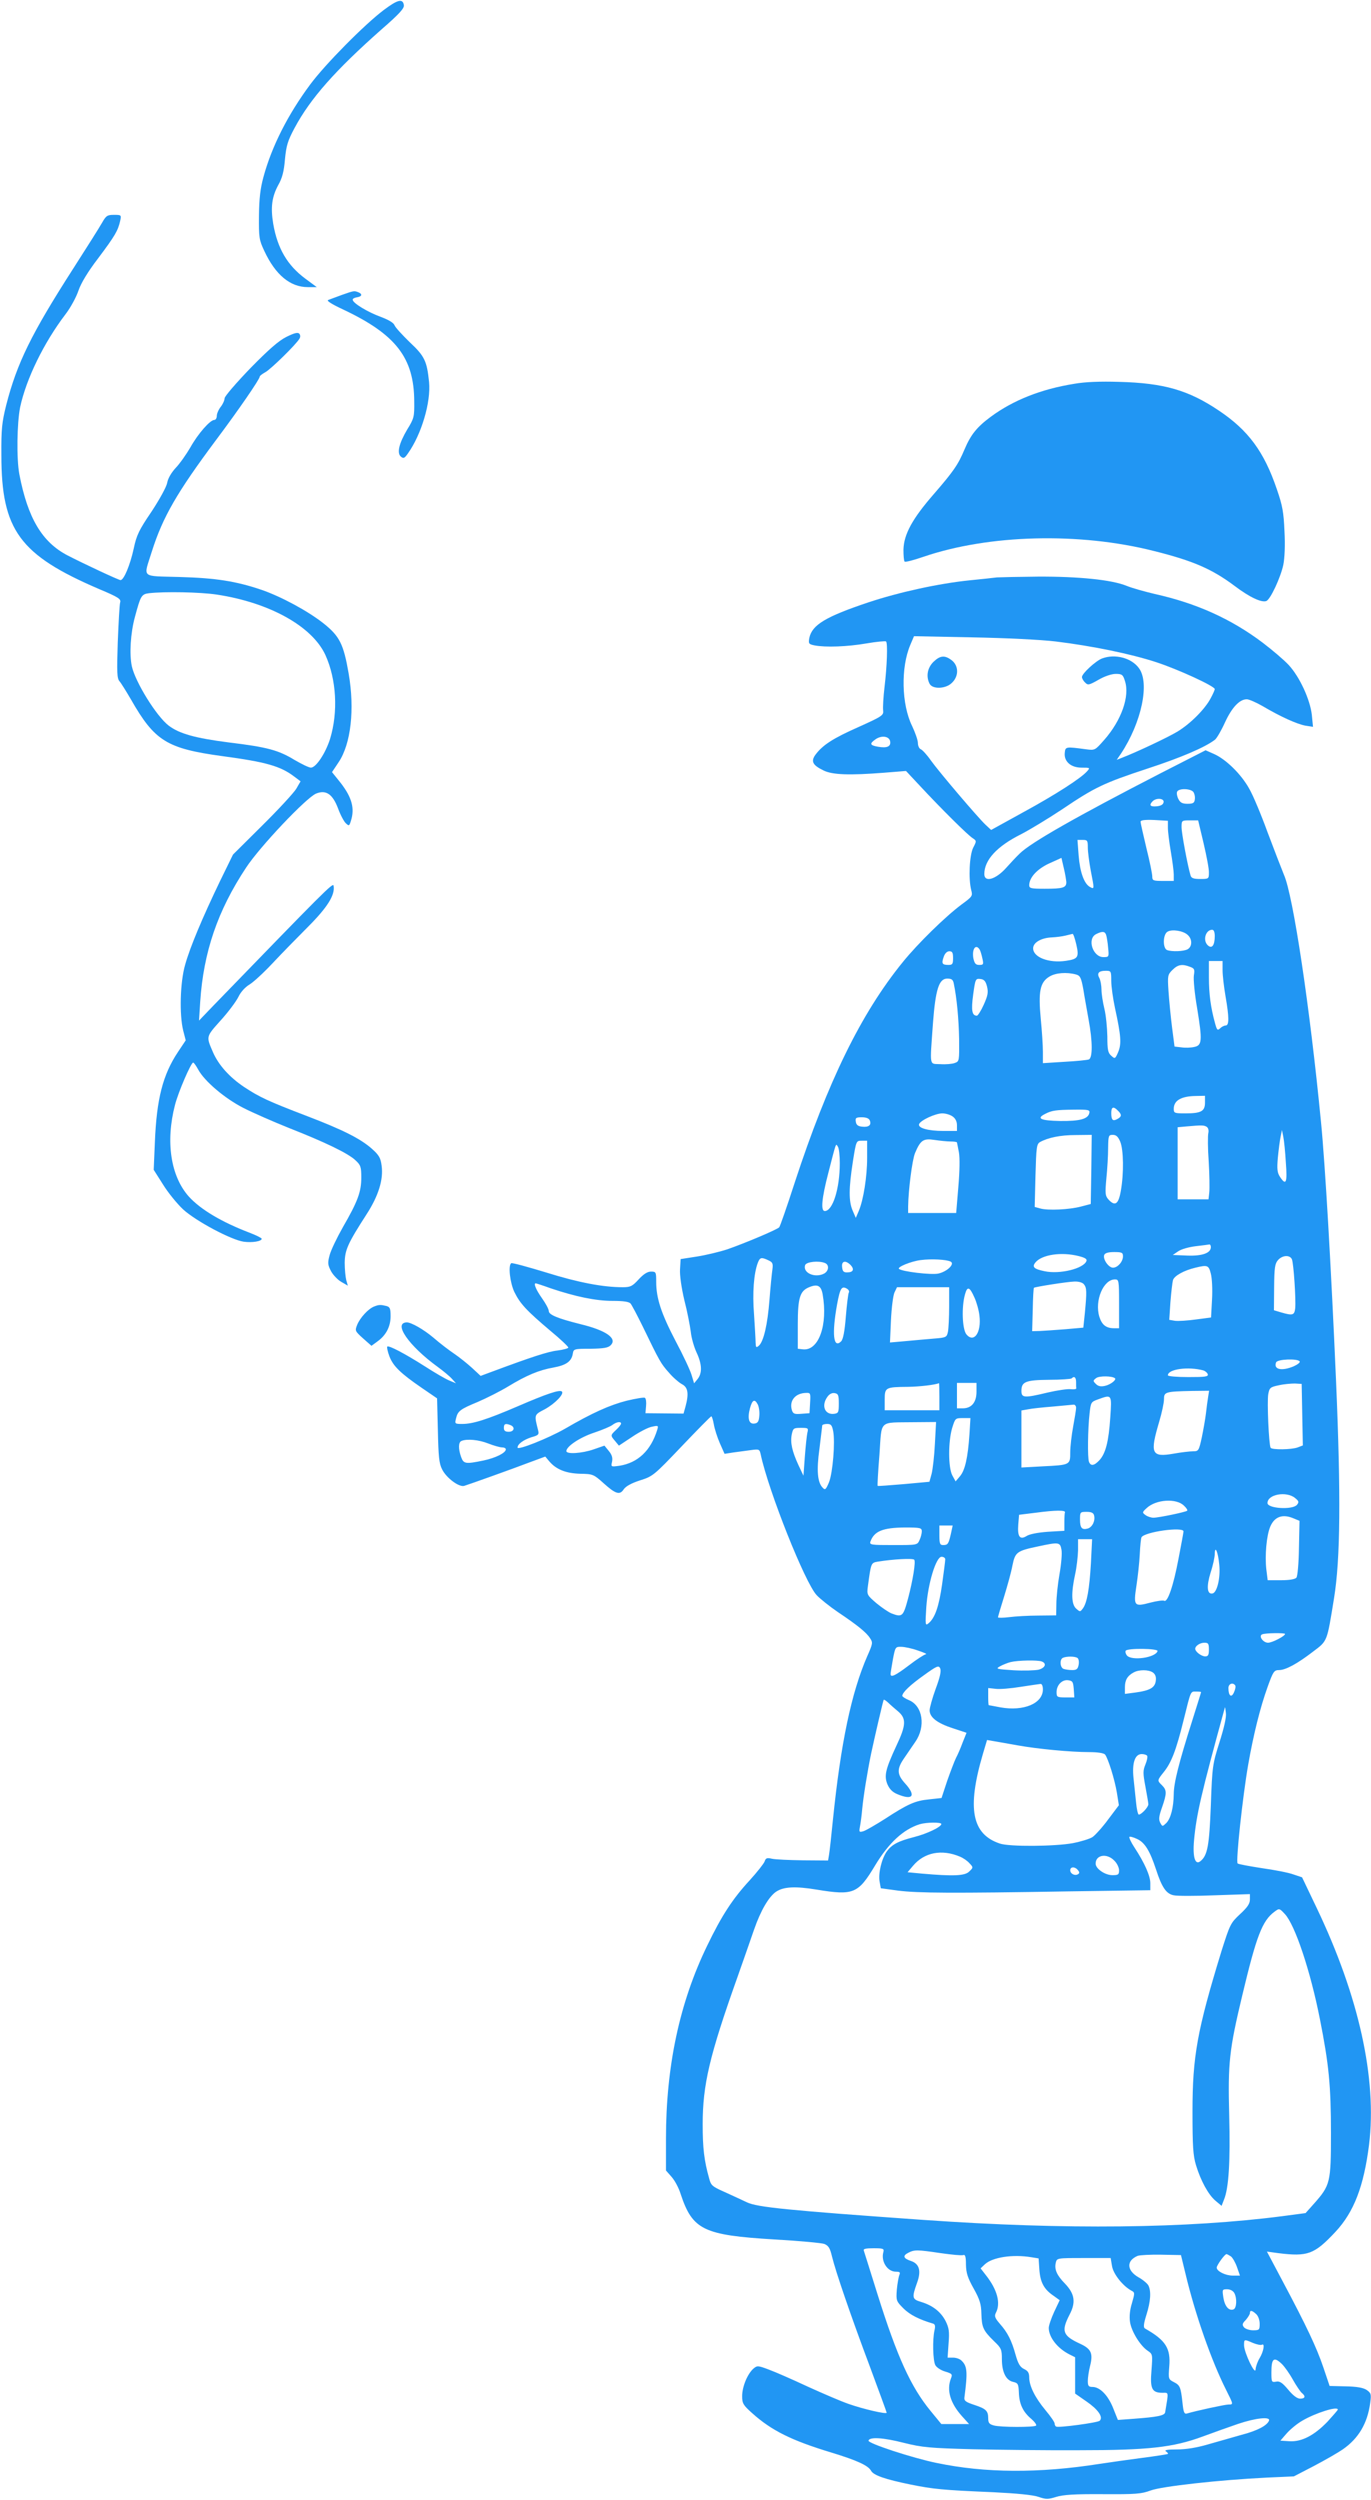 <?xml version="1.0" standalone="no"?>
<!DOCTYPE svg PUBLIC "-//W3C//DTD SVG 20010904//EN"
 "http://www.w3.org/TR/2001/REC-SVG-20010904/DTD/svg10.dtd">
<svg version="1.0" xmlns="http://www.w3.org/2000/svg"
 width="702pt" height="1280pt" viewBox="0 0 702 1280"
 preserveAspectRatio="xMidYMid meet">
<g transform="translate(0,1280) scale(0.1,-0.1)"
fill="#2196f3" stroke="none">
<path d="M1964 12748 c-98 -74 -299 -277 -376 -381 -115 -155 -197 -318 -239
-473 -16 -58 -22 -110 -23 -199 -1 -111 1 -124 27 -179 57 -123 133 -186 223
-186 l46 0 -58 43 c-92 68 -143 154 -165 281 -14 85 -7 138 26 199 20 35 29
69 34 131 7 71 14 95 50 162 81 151 209 295 444 503 91 79 117 108 115 124 -5
36 -31 30 -104 -25z"/>
<path d="M521 11657 c-13 -23 -80 -129 -148 -235 -213 -332 -286 -481 -341
-695 -22 -89 -26 -122 -25 -257 0 -384 93 -511 501 -686 100 -42 113 -51 107
-69 -3 -11 -8 -102 -12 -203 -5 -154 -4 -185 9 -200 8 -9 34 -51 58 -92 122
-214 184 -252 468 -291 224 -30 298 -51 369 -105 l32 -24 -22 -38 c-12 -20
-89 -104 -173 -187 l-151 -150 -66 -135 c-90 -187 -154 -339 -179 -429 -26
-89 -30 -256 -10 -337 l13 -50 -40 -60 c-77 -116 -109 -239 -118 -461 l-6
-142 47 -74 c25 -41 72 -99 104 -129 66 -60 246 -156 310 -165 43 -6 92 2 92
15 0 4 -28 18 -62 31 -144 55 -251 119 -311 185 -93 104 -120 281 -71 469 16
64 82 217 93 217 4 0 15 -16 26 -36 32 -59 135 -147 231 -196 49 -25 154 -71
234 -103 183 -72 302 -129 340 -165 27 -25 30 -34 30 -89 0 -73 -19 -123 -94
-253 -30 -53 -61 -117 -68 -143 -11 -41 -10 -50 7 -83 11 -20 35 -45 53 -55
l33 -19 -8 28 c-4 16 -8 56 -8 89 1 66 15 98 113 250 60 93 86 177 76 247 -5
40 -13 54 -50 87 -59 52 -149 97 -329 166 -204 78 -246 98 -325 150 -75 50
-131 113 -159 177 -36 83 -37 79 39 164 39 43 80 98 91 121 12 25 35 50 57 63
20 12 73 61 117 108 44 47 126 131 181 186 101 101 141 165 132 212 -3 17 -50
-31 -616 -615 l-73 -76 6 95 c17 256 89 467 235 688 71 108 307 357 358 379
51 21 85 -2 113 -76 12 -33 30 -67 40 -76 17 -16 18 -15 29 24 16 62 -3 119
-67 197 l-33 41 34 51 c63 94 83 271 51 455 -26 150 -46 190 -129 256 -80 63
-215 136 -316 171 -132 45 -238 61 -420 66 -202 6 -186 -9 -143 129 56 178
130 305 329 572 117 156 224 312 224 325 0 4 13 14 28 22 28 15 159 143 176
173 5 9 4 19 -2 25 -8 8 -28 2 -66 -17 -40 -20 -92 -66 -186 -162 -71 -74
-130 -142 -130 -152 0 -10 -9 -30 -20 -44 -11 -14 -20 -35 -20 -46 0 -12 -6
-21 -13 -21 -21 0 -83 -70 -122 -140 -21 -36 -54 -83 -75 -105 -23 -25 -40
-54 -44 -77 -4 -21 -38 -83 -80 -147 -64 -94 -77 -121 -91 -188 -19 -87 -51
-163 -68 -163 -11 1 -187 83 -272 127 -130 68 -203 191 -246 415 -15 79 -12
263 4 343 31 145 121 330 233 477 26 34 55 88 66 121 13 38 48 96 100 164 87
116 102 142 113 191 7 32 6 32 -32 32 -34 0 -40 -4 -62 -43z m589 -1901 c270
-41 488 -162 556 -309 57 -125 66 -293 24 -430 -23 -73 -72 -147 -98 -147 -10
0 -47 18 -83 39 -84 51 -140 66 -337 90 -173 22 -254 45 -308 86 -63 48 -171
223 -189 304 -13 62 -7 169 16 253 29 108 33 116 72 121 78 9 260 6 347 -7z"/>
<path d="M1750 11290 c-30 -11 -62 -23 -70 -26 -9 -4 20 -22 78 -49 269 -127
362 -247 363 -469 1 -81 -1 -88 -36 -145 -42 -71 -54 -121 -32 -139 13 -11 19
-8 36 17 69 97 118 262 108 365 -11 108 -23 133 -99 204 -38 37 -74 76 -78 87
-5 13 -31 28 -71 43 -66 24 -142 70 -143 87 -1 6 9 11 22 13 26 4 29 17 6 26
-21 8 -21 8 -84 -14z"/>
<path d="M5500 10835 c-169 -27 -312 -84 -426 -168 -72 -53 -103 -92 -135
-167 -33 -79 -56 -112 -158 -230 -109 -125 -153 -205 -155 -284 0 -30 2 -57 6
-61 3 -4 46 7 95 24 336 115 800 127 1182 30 200 -50 297 -92 413 -179 77 -58
137 -86 162 -77 21 8 73 120 87 185 7 35 10 101 6 172 -4 96 -10 132 -39 215
-65 192 -146 302 -297 403 -156 105 -282 141 -511 147 -95 3 -174 0 -230 -10z"/>
<path d="M5105 9844 c-16 -2 -79 -9 -140 -15 -158 -16 -363 -61 -519 -113
-218 -73 -288 -115 -302 -182 -5 -29 -3 -32 26 -38 56 -11 169 -7 267 10 52 9
97 13 100 10 9 -9 5 -125 -8 -234 -6 -51 -9 -104 -7 -119 3 -25 -4 -30 -126
-85 -131 -58 -183 -92 -220 -141 -25 -34 -16 -54 40 -81 45 -23 133 -26 311
-12 l112 9 73 -78 c107 -115 241 -248 267 -265 22 -15 22 -15 4 -50 -19 -38
-25 -158 -10 -217 8 -30 6 -33 -50 -74 -82 -61 -224 -200 -300 -294 -214 -263
-384 -611 -554 -1130 -39 -121 -75 -224 -79 -228 -10 -12 -182 -84 -266 -113
-40 -13 -110 -30 -156 -37 l-83 -13 -3 -52 c-2 -31 7 -94 22 -158 15 -58 29
-131 33 -162 3 -32 17 -79 30 -107 28 -60 29 -105 5 -135 l-18 -22 -13 43 c-7
24 -44 103 -82 174 -73 140 -99 218 -99 302 0 51 -1 53 -27 53 -18 0 -38 -13
-63 -40 -32 -35 -42 -40 -81 -40 -101 0 -228 24 -391 75 -95 29 -176 51 -180
48 -17 -10 -7 -100 16 -148 29 -59 61 -94 184 -198 51 -42 92 -81 92 -86 0 -4
-25 -11 -55 -15 -48 -5 -133 -33 -332 -107 l-62 -23 -43 40 c-24 22 -65 55
-93 74 -27 18 -75 55 -106 82 -50 42 -113 78 -136 78 -72 -2 10 -120 157 -227
30 -22 64 -50 75 -63 l20 -22 -36 15 c-19 8 -74 40 -122 71 -102 65 -187 110
-194 102 -3 -3 2 -26 11 -50 19 -50 57 -87 168 -163 l76 -52 4 -163 c3 -135 6
-170 22 -201 22 -44 87 -92 113 -84 35 11 250 88 331 119 l84 31 21 -25 c35
-41 85 -61 158 -63 64 -1 69 -3 118 -47 63 -57 85 -64 105 -32 11 15 39 31 83
45 66 21 71 25 213 174 80 84 148 153 152 154 3 1 9 -18 13 -41 4 -24 18 -67
31 -97 l24 -54 45 7 c25 3 65 9 89 12 43 6 45 5 51 -22 40 -188 228 -660 287
-721 18 -19 67 -58 108 -86 100 -67 147 -105 165 -134 15 -22 14 -28 -14 -91
-82 -188 -136 -447 -176 -837 -8 -82 -17 -163 -20 -180 l-5 -30 -127 1 c-71 1
-142 4 -160 8 -26 6 -32 4 -38 -14 -4 -11 -38 -54 -76 -96 -87 -94 -144 -181
-219 -337 -141 -291 -210 -617 -210 -986 l0 -163 29 -33 c16 -18 37 -57 46
-87 61 -184 116 -211 480 -233 127 -7 242 -18 256 -23 21 -9 29 -21 39 -64 19
-78 96 -303 194 -564 47 -127 86 -233 86 -236 0 -9 -118 18 -195 45 -38 13
-133 54 -210 89 -77 36 -166 75 -199 87 -56 21 -59 21 -79 4 -30 -27 -57 -92
-57 -140 0 -37 5 -46 51 -87 99 -89 201 -140 406 -202 131 -40 188 -66 203
-93 12 -23 71 -44 204 -71 114 -23 161 -28 421 -39 122 -6 205 -14 233 -24 38
-13 48 -13 90 0 35 11 94 15 239 14 168 -1 197 1 245 19 57 21 351 54 598 66
l135 6 104 54 c57 30 123 68 146 84 81 56 127 133 141 239 6 45 4 50 -19 66
-17 11 -50 17 -107 18 l-82 2 -32 95 c-35 103 -86 211 -210 444 l-79 149 58
-8 c152 -19 185 -6 293 109 95 102 145 233 172 446 41 339 -52 760 -268 1212
l-75 157 -45 15 c-24 9 -97 23 -161 32 -64 10 -120 20 -124 24 -10 9 25 337
54 505 27 154 61 292 100 400 28 78 33 85 58 85 34 0 93 32 175 95 74 56 70
47 107 275 32 198 35 523 10 1110 -25 579 -56 1113 -77 1325 -57 589 -143
1163 -190 1267 -13 32 -51 130 -84 218 -32 88 -74 189 -94 223 -41 74 -119
150 -180 177 l-43 19 -229 -117 c-435 -224 -668 -357 -723 -412 -20 -19 -51
-53 -70 -74 -53 -59 -111 -75 -111 -31 0 72 64 142 188 204 43 22 137 79 208
126 172 116 215 136 442 211 171 56 292 108 343 147 9 7 32 46 51 88 36 78 75
119 112 119 11 0 48 -16 81 -35 93 -55 176 -92 219 -100 l39 -6 -6 61 c-9 79
-62 194 -118 255 -24 26 -84 77 -134 115 -162 122 -340 202 -552 249 -50 12
-116 30 -145 42 -76 31 -246 48 -453 47 -99 -1 -193 -3 -210 -4z m300 -328
c188 -23 383 -63 515 -106 113 -37 300 -123 300 -138 0 -4 -9 -25 -21 -47 -29
-55 -103 -130 -171 -171 -48 -29 -211 -106 -287 -135 l-23 -9 22 32 c105 159
148 361 92 437 -38 53 -123 75 -189 50 -32 -12 -103 -77 -103 -95 0 -7 7 -20
16 -28 14 -15 20 -14 69 14 31 18 67 30 88 30 32 0 37 -4 47 -36 26 -78 -18
-202 -106 -302 -47 -53 -47 -54 -93 -48 -104 14 -106 14 -109 -18 -5 -44 31
-76 86 -76 44 0 45 0 27 -20 -33 -36 -160 -118 -325 -208 l-165 -91 -29 27
c-40 38 -235 267 -279 328 -20 29 -44 55 -52 58 -8 3 -15 17 -15 32 0 15 -14
54 -30 88 -54 110 -58 299 -9 414 l19 45 298 -6 c169 -3 353 -12 427 -21z
m-847 -512 c4 -26 -16 -35 -62 -27 -42 7 -45 16 -13 38 31 22 71 16 75 -11z
m1552 -258 c6 -8 10 -25 8 -38 -2 -19 -9 -23 -38 -23 -26 0 -37 6 -46 24 -7
13 -10 30 -7 37 7 19 67 18 83 0z m-152 -53 c-2 -12 -14 -19 -36 -21 -33 -3
-40 6 -20 26 19 19 60 15 56 -5z m22 -131 c0 -20 7 -75 15 -122 8 -47 15 -100
15 -117 l0 -33 -55 0 c-51 0 -55 2 -55 23 0 12 -13 78 -30 145 -16 68 -30 129
-30 135 0 8 21 11 70 9 l70 -4 0 -36z m183 -80 c15 -64 28 -132 27 -149 0 -32
-1 -33 -44 -33 -34 0 -46 4 -50 18 -16 55 -46 217 -46 247 0 35 1 35 43 35
l42 0 28 -118z m-593 -21 c0 -22 7 -75 15 -118 19 -97 19 -96 -4 -84 -30 17
-51 75 -58 161 l-6 80 27 0 c24 0 26 -3 26 -39z m-110 -177 c0 -29 -17 -34
-111 -34 -69 0 -79 2 -79 18 0 39 40 83 103 112 l62 28 12 -52 c7 -28 12 -61
13 -72z m621 -270 c25 -22 24 -60 0 -74 -22 -11 -80 -13 -105 -4 -23 9 -22 80
2 94 23 14 80 5 103 -16z m139 -6 c0 -47 -14 -66 -34 -49 -29 24 -14 81 21 81
8 0 13 -12 13 -32z m-556 5 c3 -10 8 -39 10 -65 5 -47 4 -48 -24 -48 -55 0
-85 95 -37 118 32 16 45 14 51 -5z m-153 -48 c15 -66 9 -75 -53 -84 -87 -13
-168 18 -168 64 0 30 42 54 97 56 21 1 52 5 68 9 17 4 33 8 37 9 4 0 12 -24
19 -54z m-495 -26 c4 -6 10 -27 14 -45 7 -31 6 -34 -16 -34 -18 0 -24 7 -30
34 -8 47 12 76 32 45z m-136 -44 c0 -30 -3 -35 -23 -35 -33 0 -37 7 -25 41 6
18 17 29 29 29 15 0 19 -7 19 -35z m1380 -62 c0 -27 7 -86 15 -133 19 -109 19
-150 1 -150 -8 0 -21 -7 -29 -15 -13 -12 -16 -9 -26 28 -22 80 -31 150 -31
233 l0 84 35 0 35 0 0 -47z m-166 17 c22 -8 24 -13 19 -44 -3 -19 4 -95 17
-169 27 -166 25 -189 -15 -197 -17 -4 -46 -5 -66 -2 l-35 4 -13 101 c-7 56
-15 139 -18 184 -5 78 -4 83 20 107 28 28 50 32 91 16z m-404 -72 c0 -29 9
-91 19 -138 31 -143 34 -183 17 -225 -16 -37 -17 -37 -36 -20 -17 15 -20 31
-20 99 -1 45 -7 108 -15 141 -8 33 -15 77 -15 98 0 21 -5 47 -10 58 -15 26 -5
39 31 39 28 0 29 -1 29 -52z m-180 33 c21 -6 26 -16 37 -76 6 -39 19 -108 27
-155 21 -113 21 -196 1 -204 -9 -3 -65 -9 -125 -12 l-110 -7 0 58 c0 33 -5
109 -11 170 -13 138 -4 186 44 215 32 20 89 24 137 11z m-626 -48 c15 -72 25
-178 27 -282 1 -112 1 -115 -22 -123 -13 -5 -46 -8 -74 -6 -58 3 -54 -19 -38
208 13 175 31 230 73 230 23 0 30 -5 34 -27z m170 -14 c7 -30 4 -46 -17 -93
-14 -31 -30 -56 -35 -56 -25 0 -30 27 -19 108 11 80 12 83 37 80 19 -2 27 -11
34 -39z m1116 -594 c0 -44 -20 -55 -99 -55 -57 0 -61 1 -61 23 0 43 38 65 113
66 l47 1 0 -35z m-446 -41 c21 -20 20 -31 -3 -43 -23 -13 -31 -5 -31 31 0 31
11 36 34 12z m-146 -11 c-6 -32 -48 -43 -150 -42 -101 2 -124 13 -75 37 33 17
54 20 145 21 74 1 83 -1 80 -16z m-700 -19 c14 -10 22 -25 22 -45 l0 -29 -69
0 c-79 0 -132 15 -125 35 8 20 84 55 119 55 17 0 41 -7 53 -16z m-424 -21 c9
-23 -6 -35 -40 -31 -21 2 -30 9 -32 26 -3 19 1 22 31 22 23 0 37 -6 41 -17z
m1725 -32 c8 -6 11 -18 8 -32 -3 -13 -3 -79 2 -146 4 -66 5 -137 3 -157 l-4
-36 -79 0 -79 0 0 184 0 185 43 4 c80 7 92 7 106 -2z m405 -183 c8 -104 1
-120 -30 -73 -14 21 -16 40 -11 98 4 40 10 88 14 107 l7 35 7 -35 c4 -19 10
-79 13 -132z m-996 -35 l-3 -177 -50 -13 c-60 -16 -169 -21 -208 -10 l-29 8 4
160 c4 146 6 162 23 172 42 23 104 36 183 36 l82 1 -2 -177z m148 142 c17 -41
19 -162 3 -252 -12 -69 -30 -81 -64 -43 -16 18 -17 30 -10 107 5 49 9 118 9
156 1 63 2 67 24 67 17 0 27 -9 38 -35z m-868 1 c17 0 32 -2 32 -5 1 -3 5 -26
10 -51 5 -28 4 -95 -3 -177 l-11 -133 -123 0 -123 0 0 33 c1 85 21 239 35 273
28 67 43 77 100 68 27 -4 65 -8 83 -8z m-428 -85 c0 -95 -19 -215 -43 -271
l-15 -35 -16 37 c-21 48 -20 116 1 251 17 107 17 107 45 107 l28 0 0 -89z
m-140 -26 c0 -130 -36 -245 -77 -245 -21 0 -16 63 18 194 42 163 38 153 49
136 6 -8 10 -46 10 -85z m1900 -430 c0 -30 -44 -46 -121 -43 l-74 3 28 19 c16
11 56 22 90 26 34 4 65 8 70 9 4 0 7 -6 7 -14z m-450 -47 c0 -27 -27 -58 -51
-58 -23 0 -53 44 -45 65 4 10 20 15 51 15 40 0 45 -3 45 -22z m-225 1 c31 -8
42 -15 38 -25 -15 -39 -137 -69 -215 -52 -54 11 -65 22 -46 45 33 40 133 55
223 32z m1090 -16 c9 -22 21 -206 17 -250 -4 -37 -13 -39 -72 -22 l-37 11 1
118 c1 101 4 121 20 139 23 26 61 27 71 4z m-2681 -5 c22 -10 25 -16 21 -47
-3 -20 -10 -90 -15 -156 -10 -127 -30 -214 -55 -235 -13 -11 -15 -8 -16 16 0
16 -4 81 -8 144 -9 112 -1 211 19 264 11 29 18 31 54 14z m934 -7 c22 -12 -18
-51 -63 -61 -36 -8 -188 10 -202 24 -10 9 62 39 112 45 53 7 132 3 153 -8z
m-644 -7 c23 -9 20 -41 -4 -54 -47 -25 -112 4 -97 44 7 16 68 23 101 10z m131
-10 c21 -22 14 -38 -16 -38 -19 -1 -25 5 -27 27 -4 31 17 37 43 11z m1845 -45
c6 -23 9 -80 6 -132 l-5 -92 -77 -10 c-42 -6 -91 -9 -107 -7 l-30 5 6 91 c4
50 10 101 13 112 6 22 56 50 115 64 62 15 68 13 79 -31z m-470 -154 l0 -125
-26 0 c-40 0 -62 17 -75 59 -25 83 21 191 80 191 20 0 21 -5 21 -125z m-180
100 c15 -18 15 -39 5 -146 l-8 -76 -91 -8 c-50 -4 -109 -8 -131 -9 l-40 -1 3
110 c1 60 4 110 6 112 5 5 171 31 207 32 22 1 42 -5 49 -14z m-2729 -21 c125
-42 230 -64 315 -64 56 0 85 -4 93 -14 6 -7 34 -60 62 -117 87 -180 93 -190
133 -235 21 -25 51 -51 67 -60 32 -16 37 -48 19 -115 l-10 -36 -98 1 -97 1 3
36 c2 20 0 39 -6 43 -5 3 -47 -4 -93 -15 -87 -22 -178 -63 -317 -144 -86 -49
-242 -111 -242 -96 0 18 31 40 71 53 37 10 40 14 34 37 -20 80 -21 77 36 107
52 29 99 78 86 90 -11 11 -79 -12 -227 -76 -156 -67 -228 -90 -283 -90 -38 0
-39 1 -32 28 9 38 20 47 112 85 44 19 114 54 155 79 94 57 158 84 233 97 65
12 92 32 98 71 4 24 6 25 91 25 68 1 90 5 103 18 35 35 -23 76 -155 108 -116
29 -162 48 -162 67 0 10 -16 39 -35 66 -30 42 -44 76 -32 76 2 0 37 -11 78
-26z m1391 -29 c28 -158 -20 -292 -101 -283 l-26 3 0 125 c0 136 11 171 58
190 43 18 61 8 69 -35z m127 26 c7 -5 11 -13 7 -19 -3 -6 -10 -61 -15 -122 -6
-77 -14 -117 -24 -127 -40 -40 -48 38 -21 188 16 87 24 98 53 80z m521 -90 c0
-54 -3 -112 -6 -128 -6 -29 -8 -31 -72 -36 -37 -3 -102 -9 -146 -13 l-79 -7 5
114 c3 63 11 126 18 142 l13 27 134 0 133 0 0 -99z m130 45 c10 -22 22 -63 25
-91 11 -87 -28 -143 -67 -96 -21 27 -25 140 -7 204 12 44 24 40 49 -17z m1665
-326 c3 -5 -11 -16 -31 -25 -62 -26 -104 -16 -90 20 6 17 111 21 121 5z m-493
-46 c9 -3 19 -11 22 -19 4 -13 -12 -15 -99 -15 -59 0 -105 4 -105 9 0 32 105
46 182 25z m-453 -40 c9 -8 -23 -33 -51 -39 -22 -5 -35 -2 -47 10 -15 15 -15
17 2 30 16 12 82 11 96 -1z m-199 -19 c0 -14 0 -28 1 -32 1 -5 -12 -7 -29 -5
-16 2 -69 -6 -117 -17 -120 -29 -135 -28 -135 8 0 47 21 56 142 57 59 0 111 4
115 7 13 14 23 6 23 -18z m-700 -75 l0 -70 -140 0 -140 0 0 54 c0 63 3 65 120
66 59 1 139 10 158 19 1 0 2 -30 2 -69z m190 25 c0 -54 -25 -85 -70 -85 l-30
0 0 65 0 65 50 0 50 0 0 -45z m1668 -118 l3 -157 -26 -10 c-32 -12 -132 -13
-139 -2 -9 15 -19 238 -12 275 6 32 10 36 54 45 26 6 63 9 82 9 l35 -2 3 -158z
m-482 91 c-3 -18 -8 -55 -11 -83 -3 -27 -13 -83 -21 -122 -15 -70 -17 -73 -45
-73 -16 0 -60 -5 -99 -12 -115 -20 -123 0 -74 165 13 44 24 95 24 113 0 38 6
40 143 43 l88 1 -5 -32z m-2038 -30 l-3 -53 -42 -3 c-35 -3 -42 0 -48 18 -15
49 17 88 73 89 22 1 23 -2 20 -51z m147 -3 c0 -45 -2 -50 -23 -53 -48 -7 -68
41 -36 86 10 15 24 22 37 20 19 -3 22 -10 22 -53z m1390 -72 c-8 -123 -24
-185 -56 -219 -26 -28 -44 -31 -53 -8 -8 20 -6 169 3 248 6 56 8 59 41 71 74
27 73 28 65 -92z m-1805 67 c6 -12 10 -38 8 -58 -2 -29 -8 -38 -25 -40 -28 -4
-37 25 -23 78 12 44 24 50 40 20z m1630 -17 c0 -10 -7 -53 -15 -96 -8 -43 -15
-103 -15 -132 0 -65 0 -65 -142 -72 l-108 -6 0 146 0 146 34 6 c19 4 76 10
127 14 52 5 100 9 107 10 6 0 12 -7 12 -16z m-546 -135 c-8 -121 -23 -185 -48
-215 l-23 -27 -17 31 c-21 41 -21 171 -1 241 16 51 16 52 55 52 l39 0 -5 -82z
m-1784 54 c0 -5 -11 -19 -25 -32 -30 -28 -30 -29 -5 -58 l19 -23 68 45 c37 25
83 49 102 52 32 7 33 6 26 -17 -33 -106 -99 -168 -193 -183 -44 -6 -44 -6 -38
21 4 20 -1 36 -17 55 l-22 27 -55 -19 c-60 -21 -140 -26 -140 -9 0 24 69 70
141 94 42 14 85 32 95 40 21 16 44 19 44 7z m1607 -104 c-3 -62 -11 -131 -17
-154 l-11 -40 -131 -12 c-73 -6 -133 -11 -134 -9 -2 1 2 73 9 159 13 183 -7
164 176 167 l114 1 -6 -112z m-2173 96 c25 -10 19 -34 -9 -34 -18 0 -25 5 -25
20 0 21 8 24 34 14z m1652 -30 c11 -57 -2 -214 -21 -262 -16 -38 -20 -42 -32
-29 -27 27 -33 87 -17 201 7 60 14 113 14 118 0 4 11 8 25 8 20 0 25 -6 31
-36z m-132 -9 c-3 -14 -9 -69 -13 -123 l-7 -97 -26 55 c-32 70 -42 113 -34
156 7 32 9 34 47 34 37 0 39 -1 33 -25z m-1634 -55 c28 -11 60 -20 70 -20 11
0 20 -4 20 -10 0 -18 -52 -44 -114 -57 -92 -19 -102 -18 -115 18 -15 42 -14
76 2 82 28 12 89 6 137 -13z m4131 -279 c20 -16 21 -21 10 -35 -23 -27 -151
-19 -151 9 0 45 97 62 141 26z m-568 -40 c12 -11 19 -23 16 -25 -7 -7 -146
-36 -173 -36 -12 0 -30 6 -40 13 -18 13 -18 15 5 36 48 45 153 52 192 12z
m-610 -33 c-2 -5 -3 -28 -3 -52 l0 -43 -85 -5 c-53 -4 -94 -12 -109 -22 -34
-21 -47 -3 -42 60 l4 49 89 11 c97 13 149 13 146 2z m149 -16 c7 -27 -8 -59
-31 -67 -31 -9 -41 2 -41 46 0 38 1 39 34 39 24 0 35 -5 38 -18z m1023 -16
l29 -12 -3 -140 c-1 -76 -7 -145 -13 -151 -7 -8 -36 -13 -79 -13 l-68 0 -7 56
c-8 71 1 172 20 218 22 52 64 67 121 42z m-1756 -78 c-12 -53 -16 -58 -40 -58
-16 0 -19 7 -19 50 l0 50 34 0 34 0 -9 -42z m-149 12 c0 -10 -5 -31 -12 -45
-11 -25 -12 -25 -134 -25 -113 0 -123 1 -117 18 19 53 63 71 176 72 80 0 87
-2 87 -20z m1340 0 c0 -5 -12 -70 -26 -142 -26 -138 -56 -224 -73 -213 -6 3
-38 -1 -72 -10 -82 -22 -86 -17 -70 87 7 46 15 118 17 161 2 43 6 82 9 87 17
28 215 55 215 30z m-474 -162 c-8 -135 -20 -203 -41 -232 -14 -19 -15 -19 -35
-1 -24 22 -26 79 -5 175 8 36 14 91 15 123 l0 57 36 0 36 0 -6 -122z m-151 69
c4 -18 -1 -75 -10 -126 -9 -51 -16 -120 -16 -152 l-1 -59 -91 -1 c-51 0 -118
-4 -149 -8 -32 -4 -58 -4 -58 -1 0 3 14 51 31 105 17 55 37 127 43 160 14 69
22 75 131 98 107 23 113 22 120 -16z m808 -77 c7 -67 -11 -144 -35 -148 -28
-5 -31 37 -9 108 12 36 21 79 21 95 1 47 17 9 23 -55z m-1403 27 c0 -7 -7 -64
-16 -127 -16 -113 -36 -173 -70 -201 -16 -13 -17 -8 -11 83 8 121 50 258 78
258 11 0 19 -6 19 -13z m-159 -2 c9 -8 -7 -106 -31 -197 -25 -94 -30 -99 -85
-78 -15 6 -49 29 -77 52 -49 42 -50 44 -44 88 16 119 16 119 50 125 81 13 179
18 187 10z m1899 -380 c0 -11 -66 -45 -87 -45 -26 0 -50 35 -30 43 16 7 117 8
117 2z m-390 -80 c0 -28 -4 -35 -19 -35 -19 0 -51 24 -51 39 0 15 25 31 47 31
20 0 23 -5 23 -35z m-1490 -5 c30 -10 49 -18 41 -19 -8 -1 -47 -26 -86 -56
-71 -54 -95 -65 -95 -45 0 6 6 40 12 75 12 63 13 65 43 64 16 0 55 -8 85 -19z
m1227 -3 c-11 -34 -133 -51 -157 -22 -6 8 -9 18 -6 24 9 14 168 12 163 -2z
m-410 -35 c6 -4 9 -19 6 -35 -4 -22 -11 -27 -33 -27 -16 0 -35 3 -44 6 -19 7
-21 50 -3 57 19 8 61 8 74 -1z m-183 -18 c27 -10 18 -33 -16 -42 -18 -4 -76
-6 -128 -3 -89 6 -93 7 -70 20 14 8 39 18 55 22 38 9 138 11 159 3z m-543
-140 c-17 -47 -31 -97 -31 -110 0 -36 39 -66 119 -92 l70 -23 -20 -50 c-10
-28 -26 -64 -34 -79 -8 -16 -28 -69 -45 -117 l-29 -88 -64 -7 c-71 -7 -108
-23 -229 -102 -46 -29 -94 -57 -107 -61 -21 -6 -23 -5 -18 22 3 15 9 57 12 93
6 64 27 193 45 280 17 80 62 275 65 278 2 2 12 -5 23 -15 10 -10 33 -30 51
-45 42 -36 41 -70 -9 -175 -56 -121 -64 -154 -46 -198 11 -25 26 -40 50 -50
80 -34 98 -9 41 54 -43 47 -44 75 -4 132 16 24 42 61 56 82 54 78 38 184 -33
213 -19 8 -34 18 -34 22 1 18 41 56 110 105 68 49 76 52 84 36 6 -13 0 -44
-23 -105z m1113 83 c12 -9 17 -23 14 -42 -4 -35 -30 -50 -105 -60 l-53 -7 0
34 c0 37 13 59 45 76 27 15 77 15 99 -1z m-406 -84 l3 -43 -45 0 c-43 0 -46 2
-46 27 0 36 28 65 59 61 23 -3 26 -8 29 -45z m-158 -2 c0 -72 -98 -113 -217
-92 -31 6 -58 11 -60 11 -2 0 -3 20 -3 44 l0 44 38 -4 c20 -3 78 2 127 10 50
8 96 14 103 15 7 1 12 -11 12 -28z m985 20 c3 -5 0 -21 -7 -36 -13 -29 -28
-17 -28 23 0 22 23 31 35 13z m-175 -34 c0 -2 -21 -68 -46 -148 -68 -214 -94
-318 -94 -374 -1 -69 -15 -124 -38 -148 -20 -19 -20 -19 -31 1 -9 17 -7 34 9
79 25 72 25 88 0 113 -25 25 -26 24 9 68 39 48 64 114 101 264 39 157 35 148
65 148 14 0 25 -1 25 -3z m94 -257 c-35 -111 -37 -122 -44 -321 -8 -208 -17
-258 -53 -287 -27 -23 -41 19 -33 107 12 131 36 236 158 680 1 3 3 -10 5 -29
3 -22 -10 -78 -33 -150z m-1036 -15 c105 -19 276 -35 368 -35 45 0 75 -5 82
-12 16 -20 50 -129 61 -197 l10 -63 -55 -73 c-30 -41 -67 -81 -80 -90 -14 -9
-59 -23 -100 -31 -91 -17 -327 -19 -375 -2 -143 48 -168 180 -87 456 l22 74
35 -6 c20 -3 73 -13 119 -21z m666 -54 c3 -5 -1 -25 -9 -44 -13 -32 -13 -45 0
-114 8 -43 15 -84 15 -90 0 -15 -36 -53 -49 -53 -4 0 -11 28 -14 63 -4 34 -9
90 -13 124 -8 77 7 123 42 123 12 0 25 -4 28 -9z m-1054 -349 c0 -15 -73 -50
-140 -67 -82 -21 -113 -38 -139 -73 -27 -38 -45 -114 -37 -156 l6 -33 88 -12
c102 -13 280 -14 870 -4 l422 6 0 36 c0 38 -30 105 -82 184 -17 26 -28 50 -25
53 3 3 21 -2 40 -11 39 -18 65 -61 96 -155 30 -93 53 -126 91 -133 17 -4 112
-4 211 0 l179 6 0 -28 c0 -21 -13 -40 -51 -75 -48 -45 -51 -51 -95 -190 -124
-405 -148 -537 -148 -820 0 -179 3 -225 18 -275 24 -79 63 -151 100 -182 l31
-26 12 31 c25 60 33 196 27 432 -7 270 0 335 67 615 72 302 102 382 165 428
24 18 25 18 53 -12 52 -56 131 -291 180 -541 45 -228 56 -336 56 -580 0 -255
-3 -267 -88 -363 l-42 -47 -113 -15 c-490 -64 -1118 -71 -1842 -20 -694 49
-853 65 -905 90 -27 13 -80 37 -117 54 -61 27 -68 33 -77 69 -26 93 -33 155
-33 277 0 202 35 351 177 750 31 88 70 199 86 246 34 98 76 170 114 195 38 25
98 28 207 10 189 -31 212 -21 299 124 70 116 145 185 229 211 34 10 110 11
110 1z m95 -167 c17 -7 39 -22 49 -34 20 -21 20 -22 -1 -42 -22 -23 -83 -25
-242 -11 l-74 7 28 33 c58 69 147 86 240 47z m790 -20 c14 -13 25 -36 25 -50
0 -22 -4 -25 -34 -25 -38 0 -86 33 -86 59 0 45 57 55 95 16z m-186 -49 c9 -10
9 -16 1 -21 -16 -10 -40 2 -40 20 0 19 24 20 39 1z m-996 -1956 c-13 -48 21
-100 64 -100 20 0 24 -3 18 -17 -4 -10 -10 -44 -13 -75 -4 -56 -3 -59 34 -96
33 -33 81 -57 152 -78 10 -3 12 -13 7 -34 -11 -48 -8 -155 4 -178 6 -12 29
-27 50 -33 36 -11 39 -14 30 -36 -23 -60 -3 -126 56 -192 l37 -41 -71 0 -71 0
-55 67 c-101 123 -171 276 -272 598 -36 116 -68 216 -70 223 -4 9 10 12 50 12
50 0 55 -2 50 -20z m294 -5 c56 -8 107 -13 115 -10 10 4 14 -7 14 -49 1 -43 9
-68 40 -123 31 -56 38 -79 39 -128 2 -70 9 -86 64 -140 38 -36 41 -43 41 -93
0 -66 21 -108 57 -116 26 -6 28 -11 30 -55 2 -59 21 -99 64 -135 17 -15 28
-30 24 -34 -9 -9 -183 -9 -217 1 -22 6 -28 13 -28 35 0 40 -11 50 -71 70 -43
14 -53 21 -51 37 17 130 15 161 -14 189 -8 9 -28 16 -44 16 l-28 0 5 73 c5 61
2 79 -15 114 -25 48 -66 80 -125 98 -47 14 -49 21 -21 99 22 61 11 97 -32 111
-39 13 -43 27 -13 42 31 16 45 16 166 -2z m1253 -105 c50 -210 134 -449 209
-597 37 -74 37 -73 11 -73 -17 0 -170 -33 -212 -46 -14 -4 -18 5 -23 53 -9 83
-13 92 -45 108 -27 14 -28 16 -23 79 8 94 -18 135 -124 195 -9 5 -8 22 7 70
22 69 25 122 10 151 -6 10 -28 29 -50 41 -61 35 -64 85 -5 110 11 4 65 7 121
6 l101 -2 23 -95z m233 88 c9 -7 23 -32 31 -55 l15 -43 -37 0 c-37 0 -82 22
-82 41 0 12 41 69 50 69 3 0 14 -6 23 -12z m-1022 -4 l37 -6 4 -59 c5 -65 24
-100 75 -134 l29 -21 -28 -59 c-15 -33 -28 -70 -28 -83 0 -47 44 -104 105
-135 l30 -15 0 -93 0 -93 59 -41 c58 -40 86 -79 67 -98 -10 -10 -211 -37 -223
-30 -5 2 -8 10 -8 16 0 7 -21 37 -46 67 -54 65 -83 123 -84 167 0 25 -6 35
-27 45 -20 10 -30 27 -43 73 -20 73 -41 114 -81 159 -25 29 -28 39 -20 55 26
49 8 118 -50 192 l-28 36 22 21 c39 36 142 52 238 36z m413 -46 c7 -40 54
-100 99 -125 18 -9 18 -12 3 -64 -11 -35 -14 -69 -10 -96 7 -49 53 -123 91
-148 25 -17 25 -19 19 -100 -8 -94 2 -115 56 -115 33 0 32 9 14 -100 -3 -17
-41 -24 -161 -33 l-81 -6 -24 60 c-26 66 -68 109 -106 109 -20 0 -24 5 -24 31
0 16 5 50 11 74 17 66 7 89 -48 115 -92 42 -100 65 -57 149 34 64 27 108 -23
160 -42 43 -55 73 -47 107 6 24 6 24 144 24 l137 0 7 -42z m626 -137 c15 -28
12 -78 -4 -84 -24 -9 -45 16 -52 61 -6 40 -6 42 19 42 16 0 31 -8 37 -19z
m112 -108 c10 -9 18 -30 18 -50 0 -31 -2 -33 -34 -33 -18 0 -39 7 -46 15 -11
13 -9 20 9 38 11 13 21 29 21 35 0 16 10 15 32 -5z m-16 -148 c20 -8 40 -12
45 -9 17 10 9 -35 -11 -68 -11 -18 -20 -44 -21 -58 -1 -34 -58 84 -59 123 0
32 0 32 46 12z m149 -109 c13 -13 38 -48 55 -79 17 -30 38 -61 45 -67 22 -18
18 -30 -8 -30 -15 0 -36 16 -61 46 -30 36 -44 45 -62 41 -23 -4 -24 -2 -24 48
0 72 13 82 55 41z m285 -232 c0 -3 -24 -30 -52 -61 -68 -71 -133 -105 -196
-101 l-46 3 33 38 c19 21 54 50 79 64 68 40 182 76 182 57z m-352 -56 c-9 -25
-59 -52 -140 -73 -46 -13 -123 -35 -172 -49 -58 -17 -112 -26 -160 -26 -48 0
-66 -3 -56 -10 8 -5 12 -11 10 -13 -3 -2 -61 -11 -130 -20 -69 -9 -168 -23
-220 -31 -313 -49 -586 -47 -835 5 -122 25 -351 100 -348 114 5 20 74 16 180
-11 97 -24 132 -27 353 -33 135 -3 380 -6 545 -5 355 0 481 14 633 70 54 20
135 49 182 65 89 30 165 38 158 17z"/>
<path d="M4779 9411 c-31 -31 -38 -75 -19 -112 16 -29 84 -26 115 6 35 34 34
86 -1 114 -36 28 -60 26 -95 -8z"/>
<path d="M1915 6111 c-30 -12 -71 -57 -86 -93 -12 -31 -12 -32 30 -70 l43 -38
30 22 c44 31 68 76 68 129 0 40 -3 48 -22 53 -29 7 -38 7 -63 -3z"/>
</g>
</svg>
